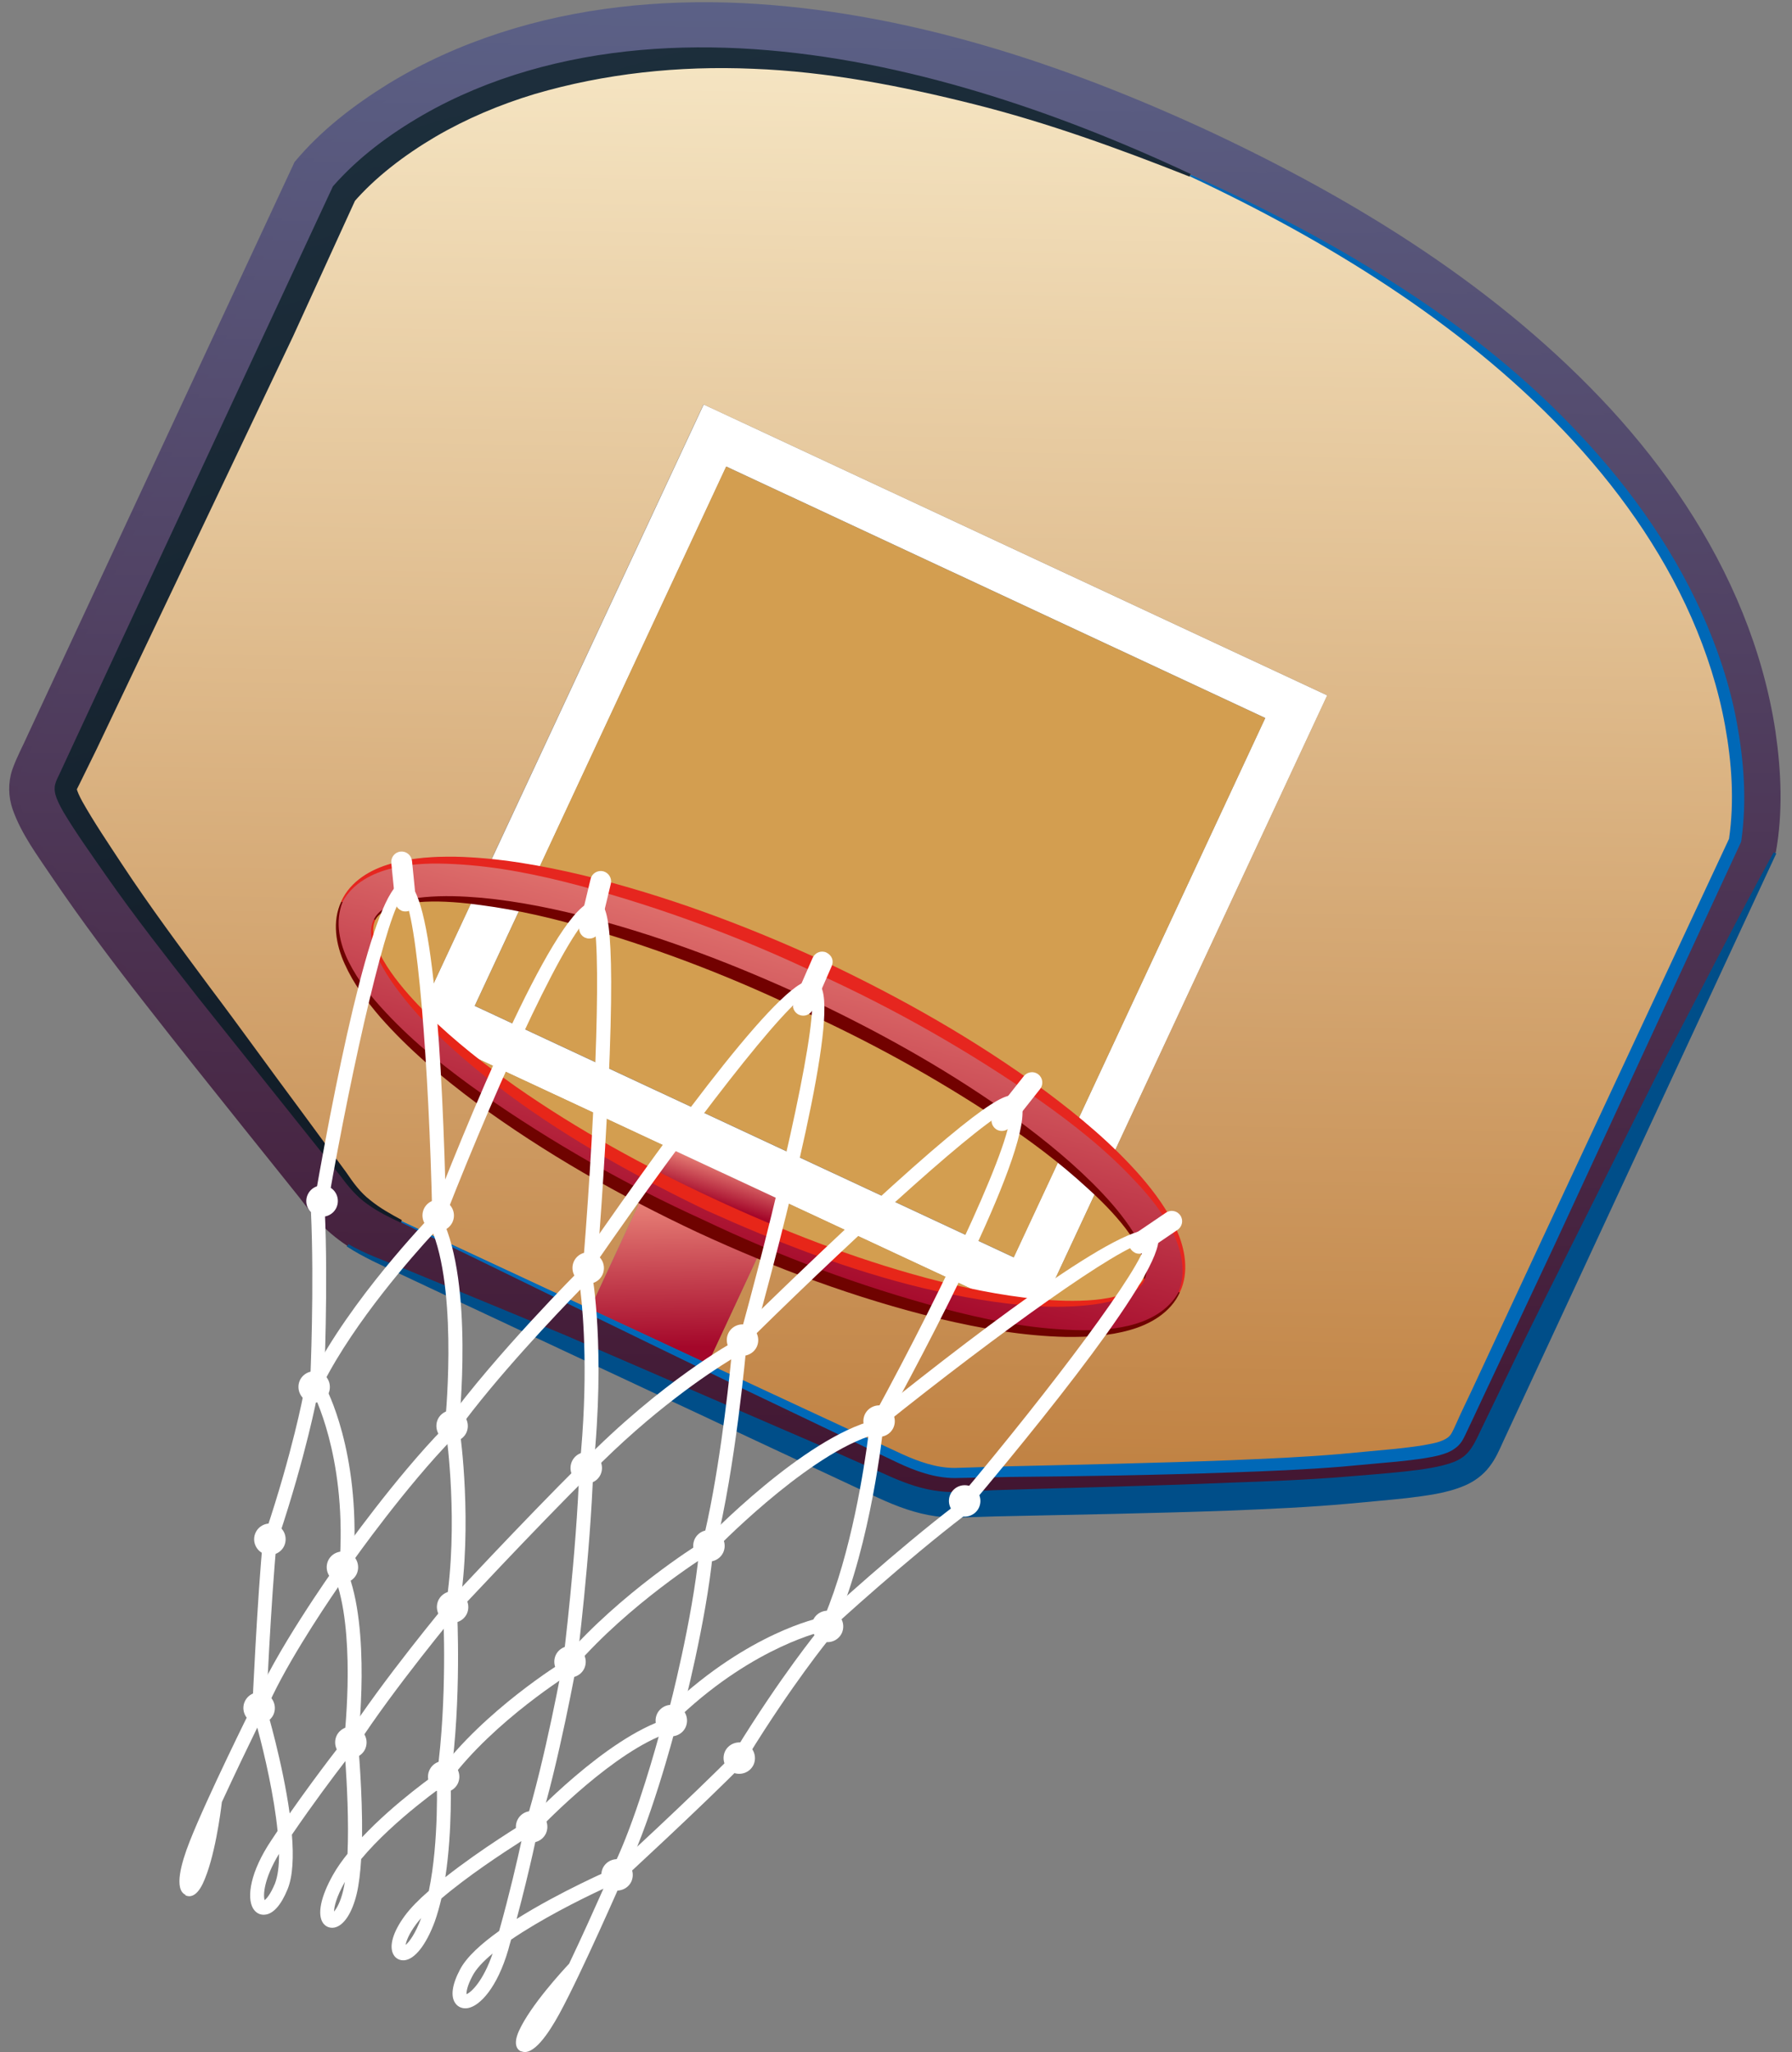 <svg width="145" height="166" viewBox="0 0 145 166" fill="none" xmlns="http://www.w3.org/2000/svg">
<rect x="0" y="0" width="145" height="166" fill="#808080" stroke="none"/>
<path d="M63.416 97.18L62.49 99.154C60.926 98.513 59.318 97.797 57.668 97.029C56.027 96.265 54.443 95.495 52.935 94.703L53.861 92.729L63.416 97.18Z" fill="url(#paint0_linear_301_1155)"/>
<path d="M61.31 101.693L57.276 110.35L47.726 105.89L51.76 97.233C53.326 98.04 54.901 98.829 56.487 99.568C58.074 100.307 59.686 101.014 61.314 101.684L61.31 101.693Z" fill="url(#paint1_linear_301_1155)"/>
<path d="M39.764 69.534C41 69.664 42.305 69.859 43.662 70.111C50.646 71.413 58.948 74.266 66.615 77.841C74.283 81.417 81.799 85.935 87.288 90.446C88.356 91.313 89.34 92.196 90.233 93.061C94.615 97.302 96.887 101.38 95.42 104.503C92.447 110.885 76.458 107.971 61.31 101.693C59.681 101.023 58.069 100.316 56.483 99.577C54.896 98.838 53.322 98.05 51.755 97.243C37.195 89.662 24.687 79.289 27.656 72.916C29.109 69.798 33.684 68.903 39.751 69.538L39.764 69.534ZM92.599 103.437C93.264 102.014 91.957 99.393 88.801 96.156C87.952 95.289 86.986 94.392 85.894 93.459C81.255 89.518 74.321 85.023 65.259 80.795C56.187 76.562 48.291 74.145 42.276 73.128C40.862 72.883 39.545 72.738 38.341 72.633C33.834 72.285 30.997 72.978 30.332 74.4C29.667 75.823 30.964 78.439 34.125 81.668C35.314 82.897 36.775 84.205 38.494 85.574L38.512 85.583C42.17 88.487 47.011 91.641 52.95 94.721C54.448 95.508 56.032 96.279 57.682 97.046C59.332 97.814 60.944 98.521 62.504 99.172C68.692 101.749 74.213 103.422 78.787 104.348C78.796 104.353 78.805 104.357 78.805 104.357C80.944 104.797 82.875 105.066 84.585 105.191C89.092 105.539 91.938 104.85 92.603 103.428L92.599 103.437Z" fill="url(#paint2_linear_301_1155)"/>
<path d="M88.792 96.152L84.572 105.196C82.866 105.062 80.932 104.802 78.793 104.362C78.793 104.362 78.784 104.358 78.775 104.353L63.412 97.189L53.857 92.738L38.494 85.574L38.476 85.566C36.753 84.206 35.301 82.902 34.099 81.678L38.315 72.642C39.522 72.738 40.835 72.893 42.25 73.137L38.406 81.375L82.019 101.716L85.864 93.478C86.956 94.411 87.936 95.304 88.771 96.175L88.792 96.152Z" fill="white"/>
<path d="M107.398 56.254L90.233 93.061C89.34 92.196 88.353 91.322 87.289 90.446L102.381 58.079L58.768 37.739L43.676 70.105C42.323 69.845 41.013 69.659 39.777 69.528L56.942 32.721L107.407 56.258L107.398 56.254Z" fill="white"/>
<path d="M102.38 58.079L87.288 90.446C81.809 85.939 74.292 81.421 66.615 77.841C58.948 74.266 50.655 71.417 43.662 70.111L58.754 37.744L102.367 58.084L102.38 58.079Z" fill="#D39E50"/>
<path d="M85.88 93.464L82.037 101.702L38.423 81.361L42.267 73.123C48.273 74.137 56.173 76.567 65.249 80.79C74.313 85.019 81.251 89.505 85.885 93.455L85.88 93.464Z" fill="#D39E50"/>
<path d="M38.318 72.633L34.106 81.66C30.942 78.44 29.648 75.814 30.313 74.392C30.978 72.97 33.816 72.277 38.318 72.633Z" fill="#D39E50"/>
<path d="M53.861 92.729L52.936 94.703C46.988 91.62 42.16 88.461 38.498 85.565L53.861 92.729Z" fill="#D39E50"/>
<path d="M63.415 97.18L78.779 104.344C74.208 103.409 68.674 101.741 62.495 99.168L63.42 97.193L63.415 97.18Z" fill="#D39E50"/>
<path d="M143.642 68.983C143.642 68.983 122.74 113.813 121.146 117.219C119.552 120.647 117.022 120.71 108.766 121.445C100.511 122.18 80.827 122.39 78.044 122.548C75.276 122.701 73.137 121.921 70.917 120.885C68.688 119.844 50.904 111.553 50.904 111.553C50.904 111.553 33.112 103.257 30.892 102.221C28.671 101.184 26.694 100.049 25.022 97.823C23.355 95.588 10.855 80.39 6.123 73.597C1.372 66.797 -0.2 64.813 1.403 61.389C2.988 57.98 23.889 13.149 23.889 13.149C23.889 13.149 44.523 -14.144 97.905 10.733C151.283 35.619 143.642 68.983 143.642 68.983ZM117.718 115.626L140.011 67.814C140.543 64.477 143.54 36.19 96.299 14.166C48.888 -7.946 29.438 12.431 27.101 15.172L4.808 62.984C4.292 64.078 4.352 64.478 8.586 70.552L9.198 71.432C12.46 76.111 19.729 85.158 24.072 90.578C26.057 93.056 27.497 94.848 28.036 95.575C29.155 97.079 30.457 97.865 32.468 98.807L47.703 105.914L57.254 110.373L72.498 117.484C74.499 118.422 75.941 118.898 77.817 118.802C78.71 118.745 81.004 118.695 84.184 118.629C91.124 118.474 102.737 118.226 108.41 117.717L109.485 117.621C116.871 116.966 117.198 116.751 117.706 115.653L117.718 115.626Z" fill="url(#paint3_linear_301_1155)"/>
<path d="M140.011 67.814L117.718 115.625C117.21 116.724 116.883 116.938 109.497 117.594L108.422 117.69C102.749 118.198 91.136 118.447 84.196 118.602C81.026 118.672 78.723 118.717 77.83 118.775C75.95 118.88 74.512 118.394 72.51 117.457L57.266 110.346L61.3 101.689C76.458 107.971 92.438 110.881 95.411 104.499C96.864 101.381 94.596 97.294 90.223 93.057L107.388 56.249L56.923 32.713L39.758 69.52C33.682 68.881 29.108 69.776 27.663 72.898C24.691 79.28 37.198 89.653 51.763 97.224L47.729 105.881L32.493 98.775C30.483 97.833 29.181 97.047 28.061 95.542C27.519 94.825 26.083 93.024 24.098 90.546C19.759 85.139 12.486 76.079 9.224 71.399L8.612 70.519C4.368 64.442 4.317 64.046 4.834 62.951L27.127 15.139C29.459 12.408 48.914 -7.979 96.333 14.137C143.575 36.162 140.578 64.448 140.046 67.785L140.011 67.814Z" fill="url(#paint4_linear_301_1155)"/>
<path d="M88.792 96.152C91.962 99.384 93.255 102.01 92.59 103.432C91.925 104.855 89.079 105.544 84.572 105.196L88.792 96.152Z" fill="#D39E50"/>
<path d="M28.182 100.644C29.569 101.436 31.044 101.96 32.522 102.551L36.925 104.366L45.746 108.013L63.241 115.582C66.155 116.833 69.078 118.11 71.958 119.412C73.338 120.025 74.658 120.479 75.984 120.628C76.659 120.714 77.303 120.72 78.008 120.665L80.443 120.548C86.813 120.343 93.149 120.212 99.472 119.942C102.627 119.832 105.787 119.713 108.887 119.457C110.471 119.328 112.051 119.208 113.584 119.045C115.095 118.883 116.63 118.667 117.675 118.25C118.696 117.812 119.087 117.286 119.805 115.723L121.879 111.426C123.253 108.557 124.668 105.718 126.092 102.883L134.622 85.833C137.593 80.207 140.446 74.528 143.517 68.948L143.727 69.042L127.669 103.618L123.657 112.251L121.65 116.568C121.329 117.279 121.006 118.044 120.481 118.695C119.978 119.346 119.277 119.852 118.529 120.172C117.019 120.818 115.405 120.988 113.833 121.188C112.251 121.362 110.668 121.491 109.085 121.643C105.914 121.932 102.737 122.066 99.56 122.199C93.214 122.425 86.854 122.535 80.504 122.671L78.121 122.747C77.322 122.791 76.511 122.765 75.714 122.657C74.112 122.438 72.582 121.867 71.137 121.203L62.502 117.168L45.237 109.089L36.607 105.045L32.298 103.021C30.867 102.352 29.392 101.707 28.055 100.828L28.173 100.64L28.182 100.644Z" fill="#004E89"/>
<path d="M143.576 68.986C144.111 65.738 143.918 62.402 143.402 59.173C142.855 55.941 141.904 52.778 140.644 49.761C138.098 43.716 134.261 38.294 129.827 33.513C120.841 23.942 109.396 17.046 97.54 11.544C91.578 8.783 85.465 6.404 79.178 4.604C72.9 2.809 66.435 1.598 59.939 1.329C53.444 1.059 46.904 1.736 40.756 3.708C37.688 4.692 34.719 6.017 31.969 7.682C29.246 9.337 26.609 11.382 24.647 13.733L24.747 13.559L13.906 36.643L2.956 59.677C2.528 60.625 1.976 61.626 1.675 62.511C1.379 63.409 1.37 64.326 1.688 65.249C2.321 67.104 3.598 68.867 4.749 70.617C7.125 74.149 9.6 77.561 12.171 80.951C14.73 84.347 17.327 87.705 19.951 91.053L23.863 96.091C24.522 96.916 25.13 97.805 25.806 98.616C26.499 99.412 27.301 100.115 28.179 100.698L28.115 100.79C27.219 100.198 26.396 99.519 25.684 98.714C24.986 97.905 24.379 97.038 23.698 96.214L19.712 91.241C17.054 87.921 14.404 84.606 11.785 81.248C9.17 77.904 6.606 74.496 4.222 70.982C3.043 69.22 1.736 67.499 1.021 65.463C0.668 64.448 0.646 63.308 0.986 62.287C1.336 61.271 1.855 60.342 2.282 59.372L23.822 13.13L23.83 13.111C25.95 10.558 28.618 8.515 31.424 6.777C34.243 5.055 37.287 3.687 40.424 2.67C46.722 0.611 53.409 -0.054 60 0.248C73.219 0.89 86.01 5.125 97.939 10.66C109.853 16.253 121.318 23.324 130.306 33.06C134.761 37.916 138.541 43.466 141.014 49.599C142.253 52.661 143.156 55.857 143.656 59.123C144.132 62.389 144.277 65.736 143.684 68.99L143.575 68.963L143.576 68.986Z" fill="url(#paint5_linear_301_1155)"/>
<path d="M96.329 14.124C101.937 16.626 107.414 19.464 112.619 22.782C117.823 26.079 122.743 29.883 127.058 34.346C131.371 38.788 135.119 43.873 137.697 49.581C138.976 52.431 139.984 55.422 140.548 58.519C141.112 61.617 141.352 64.776 140.901 67.985L140.883 68.097L140.825 68.225L125.816 100.651L122.019 108.735L120.114 112.779L119.164 114.808L118.684 115.82C118.606 115.994 118.54 116.139 118.407 116.386C118.295 116.61 118.091 116.891 117.839 117.084C117.34 117.484 116.87 117.601 116.463 117.724C116.042 117.83 115.66 117.899 115.282 117.959C114.512 118.083 113.763 118.161 113.015 118.24L108.55 118.647C105.543 118.89 102.558 119.011 99.582 119.114C93.624 119.33 87.667 119.424 81.716 119.478L77.231 119.568C75.579 119.557 74.03 118.977 72.662 118.337L64.594 114.481C53.836 109.366 43.169 104.072 32.444 98.884L32.49 98.784L64.883 113.866L72.984 117.626C74.332 118.236 75.758 118.748 77.239 118.749L81.7 118.614C87.656 118.475 93.604 118.355 99.557 118.126C102.532 118.001 105.508 117.876 108.466 117.621L112.911 117.205C113.651 117.123 114.391 117.04 115.125 116.922C115.835 116.782 116.624 116.689 117.176 116.269C117.449 116.052 117.574 115.703 117.736 115.37L118.197 114.349L119.152 112.334L121.035 108.29L124.804 100.194L139.919 67.826L139.906 67.853C140.343 64.824 140.132 61.722 139.589 58.722C139.042 55.709 138.099 52.77 136.866 49.963C134.39 44.344 130.76 39.29 126.54 34.859C122.303 30.419 117.48 26.571 112.362 23.182C107.243 19.793 101.83 16.863 96.277 14.265L96.322 14.165L96.329 14.124Z" fill="#0068B7"/>
<path d="M32.432 98.911C31.497 98.478 30.566 98.013 29.714 97.398C28.863 96.804 28.173 95.977 27.568 95.154L23.713 90.328L16.014 80.68C13.484 77.44 10.931 74.201 8.575 70.821C7.399 69.126 6.197 67.463 5.134 65.688C4.879 65.232 4.624 64.776 4.478 64.25C4.409 63.988 4.393 63.684 4.476 63.404C4.555 63.132 4.671 62.899 4.787 62.667L6.083 59.872L26.924 15.103L26.937 15.075L26.958 15.052C29.015 12.711 31.534 10.854 34.208 9.308C36.891 7.767 39.763 6.585 42.719 5.726C48.658 3.999 54.902 3.562 61.045 3.98C67.198 4.401 73.257 5.659 79.153 7.425C85.05 9.19 90.778 11.472 96.349 14.079L96.255 14.288C90.54 12.023 84.761 9.926 78.849 8.439C72.936 6.952 66.952 5.794 60.933 5.564C54.916 5.303 48.917 5.949 43.263 7.607C40.44 8.46 37.715 9.61 35.208 11.077C32.723 12.544 30.333 14.361 28.565 16.426L28.839 15.99L23.706 27.223L18.405 38.369L7.792 60.656L6.428 63.43L6.208 63.869C6.208 63.869 6.193 63.708 6.206 63.802C6.23 63.966 6.431 64.419 6.648 64.814C7.577 66.474 8.755 68.213 9.873 69.915C12.105 73.305 14.556 76.597 17.004 79.898C19.482 83.181 21.873 86.533 24.334 89.83L27.997 94.811C28.591 95.683 29.135 96.445 29.939 97.071C30.715 97.708 31.608 98.21 32.518 98.698L32.427 98.898L32.432 98.911Z" fill="url(#paint6_linear_301_1155)"/>
<path d="M95.468 104.546C94.731 106.177 93.067 107.137 91.412 107.596C89.738 108.069 87.979 108.173 86.255 108.151C82.788 108.077 79.345 107.464 75.984 106.669C69.242 105.026 62.724 102.596 56.434 99.687C50.161 96.741 44.11 93.303 38.52 89.207C35.745 87.141 33.071 84.9 30.78 82.295C29.651 80.984 28.607 79.579 27.891 77.982C27.176 76.43 26.851 74.527 27.621 72.922L27.721 72.967C27.077 74.586 27.483 76.36 28.23 77.839C28.987 79.345 30.064 80.676 31.227 81.915C33.548 84.403 36.246 86.544 39.044 88.511C44.657 92.431 50.654 95.844 56.91 98.683C63.103 101.637 69.575 104.046 76.192 105.819C79.503 106.701 82.874 107.402 86.268 107.565C87.959 107.66 89.685 107.628 91.317 107.246C92.94 106.86 94.551 106.041 95.377 104.505L95.477 104.55L95.468 104.546Z" fill="#6F0300"/>
<path d="M27.616 72.909C28.353 71.278 30.02 70.308 31.672 69.859C33.345 69.386 35.105 69.281 36.828 69.303C40.305 69.382 43.739 69.991 47.1 70.786C53.842 72.429 60.359 74.859 66.653 77.759C72.914 80.71 78.978 84.143 84.563 88.248C87.338 90.314 90.017 92.546 92.303 95.159C93.433 96.471 94.482 97.889 95.193 99.473C95.903 101.034 96.232 102.928 95.467 104.546L95.367 104.501C96.011 102.882 95.602 101.117 94.859 99.629C94.102 98.124 93.029 96.783 91.862 95.553C89.544 93.056 86.843 90.924 84.045 88.957C78.427 85.046 72.43 81.633 66.179 78.785C59.985 75.832 53.513 73.422 46.896 71.649C43.586 70.767 40.22 70.079 36.821 69.904C35.13 69.809 33.416 69.835 31.767 70.231C30.157 70.612 28.538 71.427 27.708 72.972L27.607 72.927L27.616 72.909Z" fill="#E6261F"/>
<path d="M92.537 103.43C92.804 102.717 92.564 101.961 92.265 101.288C91.957 100.611 91.538 99.983 91.085 99.383C90.166 98.188 89.094 97.111 87.971 96.099C85.747 94.051 83.304 92.222 80.768 90.549C75.704 87.184 70.353 84.239 64.816 81.725C59.316 79.085 53.626 76.886 47.795 75.172C44.883 74.306 41.915 73.612 38.91 73.219C37.412 73.013 35.903 72.88 34.393 72.944C33.638 72.987 32.889 73.065 32.172 73.268C31.468 73.465 30.728 73.767 30.351 74.431L30.251 74.386C30.603 73.656 31.367 73.277 32.086 73.02C32.824 72.772 33.584 72.644 34.351 72.574C35.886 72.433 37.427 72.494 38.959 72.626C42.022 72.914 45.041 73.543 48.003 74.322C53.941 75.898 59.694 78.126 65.269 80.7C70.827 83.311 76.229 86.291 81.25 89.823C83.749 91.6 86.169 93.506 88.362 95.672C89.452 96.757 90.485 97.894 91.368 99.17C91.804 99.807 92.197 100.467 92.481 101.199C92.75 101.914 92.948 102.738 92.615 103.476L92.514 103.431L92.537 103.43Z" fill="#720100"/>
<path d="M30.36 74.435C30.047 75.127 30.231 75.935 30.509 76.631C30.782 77.337 31.184 78.001 31.616 78.624C32.488 79.874 33.531 81.015 34.616 82.087C36.807 84.231 39.222 86.123 41.726 87.892C46.755 91.405 52.157 94.362 57.714 96.951C63.271 99.54 68.997 101.778 74.927 103.372C77.885 104.16 80.903 104.789 83.951 105.091C85.478 105.232 87.01 105.289 88.54 105.157C89.299 105.083 90.055 104.964 90.778 104.721C91.481 104.478 92.222 104.1 92.549 103.425L92.65 103.47C92.34 104.23 91.579 104.676 90.856 104.964C90.111 105.253 89.338 105.408 88.564 105.519C87.01 105.728 85.444 105.744 83.897 105.67C80.782 105.47 77.722 104.909 74.704 104.204C68.668 102.748 62.874 100.491 57.238 97.954C51.678 95.276 46.226 92.285 41.221 88.596C38.745 86.742 36.353 84.75 34.198 82.502C33.146 81.357 32.145 80.147 31.306 78.824C30.891 78.165 30.528 77.463 30.261 76.717C30.026 75.974 29.881 75.107 30.251 74.385L30.351 74.431L30.36 74.435Z" fill="#E72619"/>
<path d="M25.459 97.054C27.534 85.229 30.484 71.177 32.745 71.321C35.025 71.496 35.82 85.979 36.095 98.142L34.972 98.172C34.712 86.465 33.765 73.823 32.62 72.471C31.405 73.459 28.566 85.761 26.554 97.253L25.445 97.059L25.459 97.054Z" fill="white"/>
<path d="M35.017 97.951C38.794 88.311 45.554 72.238 48.284 72.924C48.944 73.09 49.888 73.309 49.23 87.826C48.906 94.781 48.361 101.766 48.35 101.838L47.227 101.747C48.213 89.298 48.722 75.766 47.911 74.039C46.222 74.669 40.586 86.773 36.045 98.372L35 97.965L35.017 97.951Z" fill="white"/>
<path d="M48.263 102.105L47.347 101.461C54.68 90.871 63.834 78.438 65.808 79.363L65.346 80.384C65.346 80.384 65.437 80.403 65.45 80.398C63.937 80.614 55.523 91.604 48.263 102.105Z" fill="white"/>
<path d="M25.104 111.654C25.105 111.577 25.445 104.027 25.157 97.916L26.278 97.863C26.564 104.028 26.222 111.632 26.22 111.708L25.1 111.663L25.104 111.654Z" fill="white"/>
<path d="M26.166 111.925L25.166 111.418C28.395 105.076 34.585 98.666 34.843 98.387L35.398 97.815L35.752 98.535C38.338 103.885 37.165 114.977 37.113 115.458L35.993 115.336C36.007 115.233 37.066 105.121 35.054 99.789C33.418 101.563 28.738 106.843 26.148 111.917L26.166 111.925Z" fill="white"/>
<path d="M37.015 115.721L36.107 115.059C40.052 109.61 46.878 102.764 46.947 102.707L47.706 101.953L47.899 103.006C47.944 103.246 48.997 109.099 48.007 118.814L46.893 118.705C47.624 111.551 47.21 106.448 46.956 104.314C45.046 106.282 40.12 111.451 37.02 115.735L37.015 115.721Z" fill="white"/>
<path d="M21.498 123.95C23.686 117.411 24.549 112.808 24.556 112.767L25.66 112.97C25.66 112.97 24.771 117.682 22.564 124.311L21.498 123.95Z" fill="white"/>
<path d="M28.528 126.338L27.612 125.694C27.65 125.634 31.981 119.526 35.936 115.486L36.736 116.265C32.845 120.235 28.57 126.269 28.528 126.338Z" fill="white"/>
<path d="M27.512 125.989C27.973 117.637 25.327 112.688 25.303 112.644L26.284 112.1C26.399 112.306 29.121 117.355 28.629 126.043L27.512 125.989Z" fill="white"/>
<path d="M37.038 130.382L36.217 129.627C36.277 129.566 42.143 123.241 47.05 118.359L47.842 119.156C42.953 124.024 37.095 130.331 37.034 130.391L37.038 130.382Z" fill="white"/>
<path d="M36.075 129.914C37.124 123.299 36.134 116.19 36.122 116.119L37.23 115.95C37.242 116.021 38.256 123.295 37.174 130.082L36.066 129.91L36.075 129.914Z" fill="white"/>
<path d="M35.346 143.643C36.217 137.419 35.866 130.522 35.864 130.455L36.989 130.393C36.992 130.46 37.35 137.459 36.466 143.787L35.35 143.633L35.346 143.643Z" fill="white"/>
<path d="M20.413 138.198C20.419 138.113 20.81 129.357 21.286 124.469L22.4 124.577C21.924 129.443 21.535 138.168 21.53 138.253L20.409 138.207L20.413 138.198Z" fill="white"/>
<path d="M20.454 138.008C22.201 133.706 26.88 127.119 27.071 126.843L27.652 126.019L28.042 126.952C30.042 131.753 28.989 140.637 28.946 141.024L27.835 140.884C27.84 140.799 28.752 133.101 27.36 128.389C26.009 130.357 22.814 135.168 21.491 138.433L20.454 138.008Z" fill="white"/>
<path d="M28.862 141.26L27.916 140.657C30.932 135.952 36.135 129.711 36.186 129.646L37.046 130.364C36.995 130.429 31.84 136.614 28.852 141.256L28.862 141.26Z" fill="white"/>
<path d="M15.01 153.282C14.057 152.84 14.667 150.69 15.347 148.968C16.723 145.463 20.315 138.22 20.469 137.927L21.1 136.654L21.506 138.012C21.589 138.291 22.872 142.613 23.439 146.7C25.907 143.184 27.933 140.643 27.963 140.602L28.834 139.525L28.964 140.912C28.987 141.152 29.339 145.01 29.297 148.623C31.983 145.766 35.408 143.407 35.591 143.27L36.222 144.204C36.175 144.237 31.886 147.193 29.223 150.39C29.157 151.457 29.048 152.428 28.863 153.201C28.49 154.755 27.818 155.779 27.059 155.93C26.699 155.998 26.354 155.864 26.145 155.572C25.648 154.875 25.954 153.422 26.95 151.656C27.272 151.088 27.671 150.522 28.119 149.967C28.236 147.353 28.065 144.236 27.946 142.46C26.992 143.696 25.367 145.859 23.619 148.416C23.764 150.182 23.701 151.778 23.268 152.833C22.737 154.13 22.093 154.849 21.406 154.889C21.018 154.922 20.679 154.725 20.468 154.366C19.964 153.491 20.223 151.435 21.983 148.829C22.148 148.585 22.3 148.347 22.461 148.112C22.181 145.308 21.419 141.967 20.818 139.753C20.118 141.181 18.976 143.562 17.952 145.778C17.869 146.497 17.383 150.338 16.403 152.386C15.864 153.503 15.303 153.458 15.021 153.331C15.021 153.331 15.012 153.327 15.003 153.322L15.01 153.282ZM22.578 149.965C21.329 152.023 21.287 153.332 21.413 153.707C21.574 153.593 21.891 153.232 22.243 152.381C22.479 151.786 22.585 150.945 22.578 149.965ZM27.908 152.231C27.2 153.481 27.034 154.262 27.03 154.633C27.236 154.397 27.547 153.879 27.773 152.917C27.823 152.709 27.863 152.475 27.908 152.231Z" fill="white"/>
<path d="M78.535 121.804L77.674 121.086C85.056 112.307 92.523 102.415 92.704 100.51C90.785 100.652 80.612 107.983 71.564 115.229L70.863 114.352C80.345 106.754 91.98 98.032 93.562 99.68C95.135 101.323 86.254 112.618 78.535 121.804Z" fill="white"/>
<path d="M71.697 115.058L70.714 114.515C76.643 103.631 82.268 91.6 81.705 89.787C79.828 90.322 69.817 99.382 60.936 108.13L60.144 107.333C60.2 107.282 65.195 102.374 70.314 97.653C80.988 87.828 81.78 88.383 82.338 88.8C84.618 90.456 76.654 105.963 71.697 115.058Z" fill="white"/>
<path d="M60.006 107.589C63.378 95.275 66.389 81.766 65.582 80.469C65.591 80.473 65.615 80.517 65.679 80.546L66.141 79.525C68.133 80.458 64.49 95.46 61.092 107.883L60.006 107.589Z" fill="white"/>
<path d="M67.589 131.452L66.832 130.627C66.888 130.575 72.487 125.424 77.393 121.683L78.077 122.574C73.214 126.291 67.65 131.391 67.593 131.443L67.589 131.452Z" fill="white"/>
<path d="M66.688 130.825C68.908 125.573 69.946 118.591 70.256 116.207C64.883 118.091 57.825 125.402 57.747 125.477L56.934 124.703C57.265 124.359 65.02 116.331 70.772 114.871L71.552 114.675L71.467 115.47C71.428 115.848 70.494 124.71 67.712 131.255L66.679 130.821L66.688 130.825Z" fill="white"/>
<path d="M56.8 124.95C58.097 119.797 58.897 112.663 59.163 109.963C57.266 111.125 52.725 114.154 47.836 119.143L47.036 118.364C53.556 111.709 59.314 108.561 59.559 108.43L60.471 107.943L60.386 108.98C60.377 109.074 59.523 118.708 57.885 125.221L56.8 124.95Z" fill="white"/>
<path d="M60.48 142.131L59.526 141.546C63.183 135.594 66.185 131.914 66.22 131.886L67.085 132.595C67.085 132.595 64.095 136.248 60.48 142.131Z" fill="white"/>
<path d="M54.135 138.275C54.155 138.207 56.028 131.054 56.567 125.514L57.682 125.623C57.136 131.248 55.236 138.487 55.216 138.555L54.126 138.271L54.135 138.275Z" fill="white"/>
<path d="M55.061 138.825L54.29 138.005C60.636 132.051 66.243 130.887 66.483 130.842L66.701 131.939C66.701 131.939 61.147 133.105 55.051 138.821L55.061 138.825Z" fill="white"/>
<path d="M45.568 134.359C45.574 134.273 46.651 125.652 46.882 118.732L48.006 118.769C47.778 125.733 46.685 134.413 46.679 134.499L45.568 134.359Z" fill="white"/>
<path d="M46.542 134.799L45.699 134.067C50.209 128.874 56.425 124.978 56.486 124.94L57.078 125.888C57.017 125.926 50.936 129.74 46.542 134.799Z" fill="white"/>
<path d="M36.355 144.055L35.461 143.387C39.224 138.339 45.377 134.536 45.635 134.378L46.227 135.326C46.166 135.365 40 139.173 36.368 144.05L36.355 144.055Z" fill="white"/>
<path d="M50.272 152.113L49.515 151.287C49.575 151.227 56.012 145.313 59.43 141.832L60.235 142.624C56.796 146.129 50.341 152.056 50.281 152.117L50.272 152.113Z" fill="white"/>
<path d="M50.383 151.965L49.391 151.44C51.041 148.323 52.664 142.791 53.299 140.488C48.789 142.454 43.482 148.1 43.431 148.164L42.613 147.4C42.871 147.121 49.002 140.598 53.963 139.043L54.932 138.745L54.679 139.718C54.593 140.052 52.554 147.866 50.383 151.965Z" fill="white"/>
<path d="M42.487 147.606C44.125 142.332 45.556 134.408 45.567 134.336L46.675 134.53C46.66 134.611 45.219 142.607 43.566 147.94L42.496 147.61L42.487 147.606Z" fill="white"/>
<path d="M42.18 165.959C42.18 165.959 42.171 165.955 42.162 165.951C41.87 165.819 41.483 165.413 41.994 164.283C42.925 162.224 45.561 159.377 46.051 158.852C47.102 156.65 48.18 154.24 48.826 152.787C46.742 153.754 43.688 155.315 41.356 156.906C41.277 157.177 41.194 157.458 41.124 157.734C40.244 160.749 38.854 162.271 37.854 162.445C37.449 162.514 37.072 162.377 36.845 162.054C36.447 161.502 36.571 160.548 37.23 159.309C37.763 158.299 38.948 157.233 40.389 156.205C41.249 153.137 41.864 150.441 42.194 148.933C40.653 149.915 37.808 151.79 35.717 153.577C35.559 154.241 35.382 154.875 35.177 155.451C34.472 157.349 33.551 158.513 32.699 158.578C32.337 158.601 32.008 158.43 31.835 158.111C31.459 157.436 31.803 156.263 32.759 154.973C33.218 154.346 33.903 153.657 34.699 152.964C35.547 148.902 35.338 143.782 35.331 143.724L36.452 143.671C36.461 143.894 36.626 147.996 36.034 151.855C38.969 149.538 42.506 147.395 42.729 147.265L43.813 146.614L43.562 147.85C43.562 147.85 42.914 151.08 41.805 155.232C45.291 153.033 49.428 151.237 49.7 151.119L51.004 150.567L50.437 151.869C50.297 152.179 47.069 159.587 45.265 162.898C44.375 164.526 43.123 166.374 42.17 165.932L42.18 165.959ZM39.861 158.029C39.102 158.663 38.517 159.277 38.227 159.848C37.797 160.652 37.735 161.129 37.747 161.321C38.108 161.177 39.086 160.302 39.861 158.029ZM34.103 155.131C33.932 155.316 33.795 155.496 33.663 155.667C33.073 156.464 32.871 157.032 32.82 157.338C33.106 157.094 33.596 156.471 34.094 155.126L34.103 155.131Z" fill="white"/>
<path d="M48.132 101.421C47.485 101.129 46.735 101.404 46.437 102.038C46.149 102.676 46.42 103.435 47.054 103.732C47.692 104.021 48.447 103.758 48.749 103.116C49.046 102.482 48.766 101.719 48.132 101.421Z" fill="white"/>
<path d="M35.994 97.174C35.36 96.877 34.601 97.148 34.3 97.791C34.011 98.429 34.283 99.188 34.916 99.486C35.55 99.783 36.309 99.512 36.611 98.869C36.908 98.235 36.637 97.476 35.994 97.174Z" fill="white"/>
<path d="M26.598 96.011C25.96 95.723 25.201 95.994 24.904 96.628C24.606 97.262 24.882 98.012 25.525 98.313C26.163 98.602 26.922 98.33 27.219 97.696C27.512 97.05 27.245 96.304 26.602 96.002L26.598 96.011Z" fill="white"/>
<path d="M60.619 107.252C59.981 106.964 59.226 107.226 58.925 107.869C58.636 108.507 58.908 109.266 59.541 109.563C60.179 109.852 60.938 109.58 61.236 108.947C61.524 108.309 61.262 107.554 60.619 107.252Z" fill="white"/>
<path d="M71.671 113.806C71.037 113.509 70.274 113.789 69.976 114.423C69.684 115.07 69.959 115.82 70.593 116.117C71.231 116.406 71.986 116.143 72.287 115.501C72.576 114.863 72.304 114.104 71.671 113.806Z" fill="white"/>
<path d="M78.596 120.262C77.959 119.974 77.204 120.236 76.902 120.879C76.605 121.513 76.885 122.276 77.519 122.573C78.157 122.862 78.916 122.59 79.213 121.956C79.502 121.319 79.239 120.564 78.596 120.262Z" fill="white"/>
<path d="M25.96 111.043C25.322 110.754 24.563 111.026 24.265 111.659C23.977 112.297 24.248 113.057 24.882 113.354C25.52 113.642 26.279 113.371 26.577 112.737C26.865 112.099 26.594 111.34 25.96 111.043Z" fill="white"/>
<path d="M37.12 114.2C36.482 113.912 35.723 114.183 35.425 114.817C35.137 115.455 35.409 116.214 36.042 116.511C36.68 116.8 37.439 116.528 37.737 115.894C38.029 115.247 37.754 114.497 37.12 114.2Z" fill="white"/>
<path d="M47.977 117.593C47.343 117.295 46.584 117.567 46.282 118.21C45.99 118.857 46.252 119.612 46.899 119.904C47.537 120.192 48.296 119.921 48.593 119.287C48.882 118.65 48.619 117.894 47.972 117.602L47.977 117.593Z" fill="white"/>
<path d="M67.499 130.412C66.861 130.124 66.102 130.396 65.805 131.029C65.516 131.667 65.788 132.426 66.421 132.724C67.068 133.016 67.818 132.741 68.116 132.107C68.404 131.469 68.133 130.71 67.499 130.412Z" fill="white"/>
<path d="M57.904 123.891C57.266 123.603 56.507 123.874 56.209 124.508C55.917 125.155 56.193 125.905 56.826 126.202C57.46 126.5 58.219 126.228 58.521 125.586C58.809 124.948 58.538 124.189 57.904 123.891Z" fill="white"/>
<path d="M37.161 128.847C36.518 128.545 35.764 128.83 35.467 129.464C35.178 130.102 35.45 130.861 36.083 131.158C36.721 131.447 37.476 131.184 37.778 130.541C38.066 129.904 37.795 129.144 37.161 128.847Z" fill="white"/>
<path d="M28.245 125.629C27.611 125.331 26.848 125.612 26.551 126.245C26.262 126.883 26.534 127.642 27.167 127.94C27.801 128.237 28.56 127.966 28.862 127.323C29.15 126.685 28.888 125.93 28.245 125.629Z" fill="white"/>
<path d="M22.378 123.361C21.741 123.073 20.985 123.335 20.684 123.978C20.387 124.611 20.658 125.371 21.301 125.672C21.939 125.96 22.698 125.689 22.995 125.055C23.284 124.418 23.021 123.662 22.378 123.361Z" fill="white"/>
<path d="M46.661 133.273C46.023 132.985 45.264 133.256 44.967 133.89C44.678 134.528 44.95 135.287 45.583 135.584C46.221 135.873 46.98 135.601 47.278 134.968C47.566 134.33 47.304 133.575 46.661 133.273Z" fill="white"/>
<path d="M54.858 138.032C54.224 137.735 53.461 138.015 53.164 138.649C52.871 139.296 53.147 140.046 53.781 140.343C54.428 140.636 55.178 140.36 55.475 139.727C55.763 139.089 55.501 138.334 54.858 138.032Z" fill="white"/>
<path d="M60.356 141.066C59.719 140.778 58.959 141.049 58.662 141.683C58.374 142.321 58.645 143.08 59.279 143.378C59.917 143.666 60.676 143.395 60.973 142.761C61.261 142.123 60.99 141.364 60.356 141.066Z" fill="white"/>
<path d="M36.445 142.57C35.798 142.278 35.048 142.553 34.751 143.187C34.453 143.821 34.724 144.58 35.358 144.877C36.005 145.17 36.755 144.894 37.053 144.26C37.341 143.623 37.07 142.863 36.436 142.566L36.445 142.57Z" fill="white"/>
<path d="M28.929 139.798C28.291 139.51 27.532 139.781 27.234 140.415C26.946 141.053 27.217 141.812 27.851 142.11C28.489 142.398 29.248 142.127 29.545 141.493C29.834 140.855 29.571 140.1 28.929 139.798Z" fill="white"/>
<path d="M21.507 137.014C20.86 136.722 20.11 136.997 19.812 137.631C19.515 138.265 19.795 139.028 20.429 139.325C21.067 139.614 21.826 139.342 22.124 138.709C22.412 138.071 22.141 137.312 21.507 137.014Z" fill="white"/>
<path d="M43.558 146.62C42.92 146.331 42.161 146.603 41.864 147.236C41.566 147.87 41.838 148.629 42.48 148.931C43.114 149.228 43.873 148.957 44.175 148.314C44.463 147.676 44.192 146.917 43.558 146.62Z" fill="white"/>
<path d="M50.469 150.512C49.831 150.223 49.072 150.495 48.774 151.128C48.486 151.766 48.757 152.526 49.391 152.823C50.029 153.111 50.788 152.84 51.086 152.206C51.374 151.568 51.102 150.809 50.469 150.512Z" fill="white"/>
<path d="M64.643 82.085C64.233 81.9 64.039 81.406 64.228 80.987L65.756 77.486C65.946 77.067 66.434 76.859 66.863 77.053C67.319 77.281 67.489 77.731 67.295 78.159L65.767 81.661C65.574 82.089 65.084 82.274 64.661 82.094C64.661 82.094 64.652 82.09 64.643 82.085Z" fill="white"/>
<path d="M80.707 91.41C80.652 91.386 80.592 91.348 80.546 91.305C80.181 91.019 80.116 90.485 80.41 90.124L82.841 87.053C83.136 86.692 83.67 86.627 84.022 86.917C84.387 87.203 84.443 87.733 84.158 88.098L81.727 91.169C81.475 91.483 81.062 91.571 80.707 91.41Z" fill="white"/>
<path d="M47.343 75.856C46.988 75.696 46.784 75.296 46.88 74.89L47.788 71.108C47.896 70.652 48.351 70.375 48.807 70.482C49.25 70.595 49.531 71.04 49.424 71.496L48.516 75.278C48.399 75.73 47.953 76.011 47.497 75.904C47.452 75.883 47.393 75.868 47.334 75.852L47.343 75.856Z" fill="white"/>
<path d="M32.461 73.65C32.197 73.531 32.003 73.279 31.978 72.971L31.662 69.81C31.621 69.342 31.95 68.931 32.418 68.89C32.877 68.845 33.284 69.183 33.338 69.646L33.654 72.807C33.699 73.266 33.357 73.682 32.898 73.727C32.737 73.743 32.593 73.721 32.457 73.659L32.461 73.65Z" fill="white"/>
<path d="M91.838 101.336C91.701 101.274 91.59 101.18 91.495 101.05C91.23 100.666 91.325 100.139 91.713 99.886L94.343 98.101C94.725 97.835 95.249 97.94 95.505 98.319C95.772 98.703 95.666 99.226 95.287 99.483L92.659 101.268C92.41 101.452 92.088 101.461 91.823 101.341L91.838 101.336Z" fill="white"/>
<defs>
<linearGradient id="paint0_linear_301_1155" x1="56.22" y1="93.566" x2="55.282" y2="96.51" gradientUnits="userSpaceOnUse">
<stop stop-color="#E77F76"/>
<stop offset="1" stop-color="#A4072A"/>
</linearGradient>
<linearGradient id="paint1_linear_301_1155" x1="54.331" y1="97.452" x2="54.541" y2="108.983" gradientUnits="userSpaceOnUse">
<stop stop-color="#E77F76"/>
<stop offset="1" stop-color="#A4072A"/>
</linearGradient>
<linearGradient id="paint2_linear_301_1155" x1="49.569" y1="67.786" x2="41.586" y2="97.954" gradientUnits="userSpaceOnUse">
<stop stop-color="#E77F76"/>
<stop offset="1" stop-color="#A4072A"/>
</linearGradient>
<linearGradient id="paint3_linear_301_1155" x1="69.764" y1="-12.877" x2="68.199" y2="121.783" gradientUnits="userSpaceOnUse">
<stop stop-color="#5E6990"/>
<stop offset="1" stop-color="#421530"/>
</linearGradient>
<linearGradient id="paint4_linear_301_1155" x1="69.738" y1="-8.039" x2="67.749" y2="117.749" gradientUnits="userSpaceOnUse">
<stop stop-color="#FBF0D1"/>
<stop offset="1" stop-color="#C18344"/>
</linearGradient>
<linearGradient id="paint5_linear_301_1155" x1="69.744" y1="-12.912" x2="67.882" y2="121.145" gradientUnits="userSpaceOnUse">
<stop stop-color="#5E6990"/>
<stop offset="1" stop-color="#421530"/>
</linearGradient>
<linearGradient id="paint6_linear_301_1155" x1="56.156" y1="-14.215" x2="85.024" y2="85.712" gradientUnits="userSpaceOnUse">
<stop stop-color="#1F3240"/>
<stop offset="1" stop-color="#101A25"/>
</linearGradient>
</defs>
</svg>

